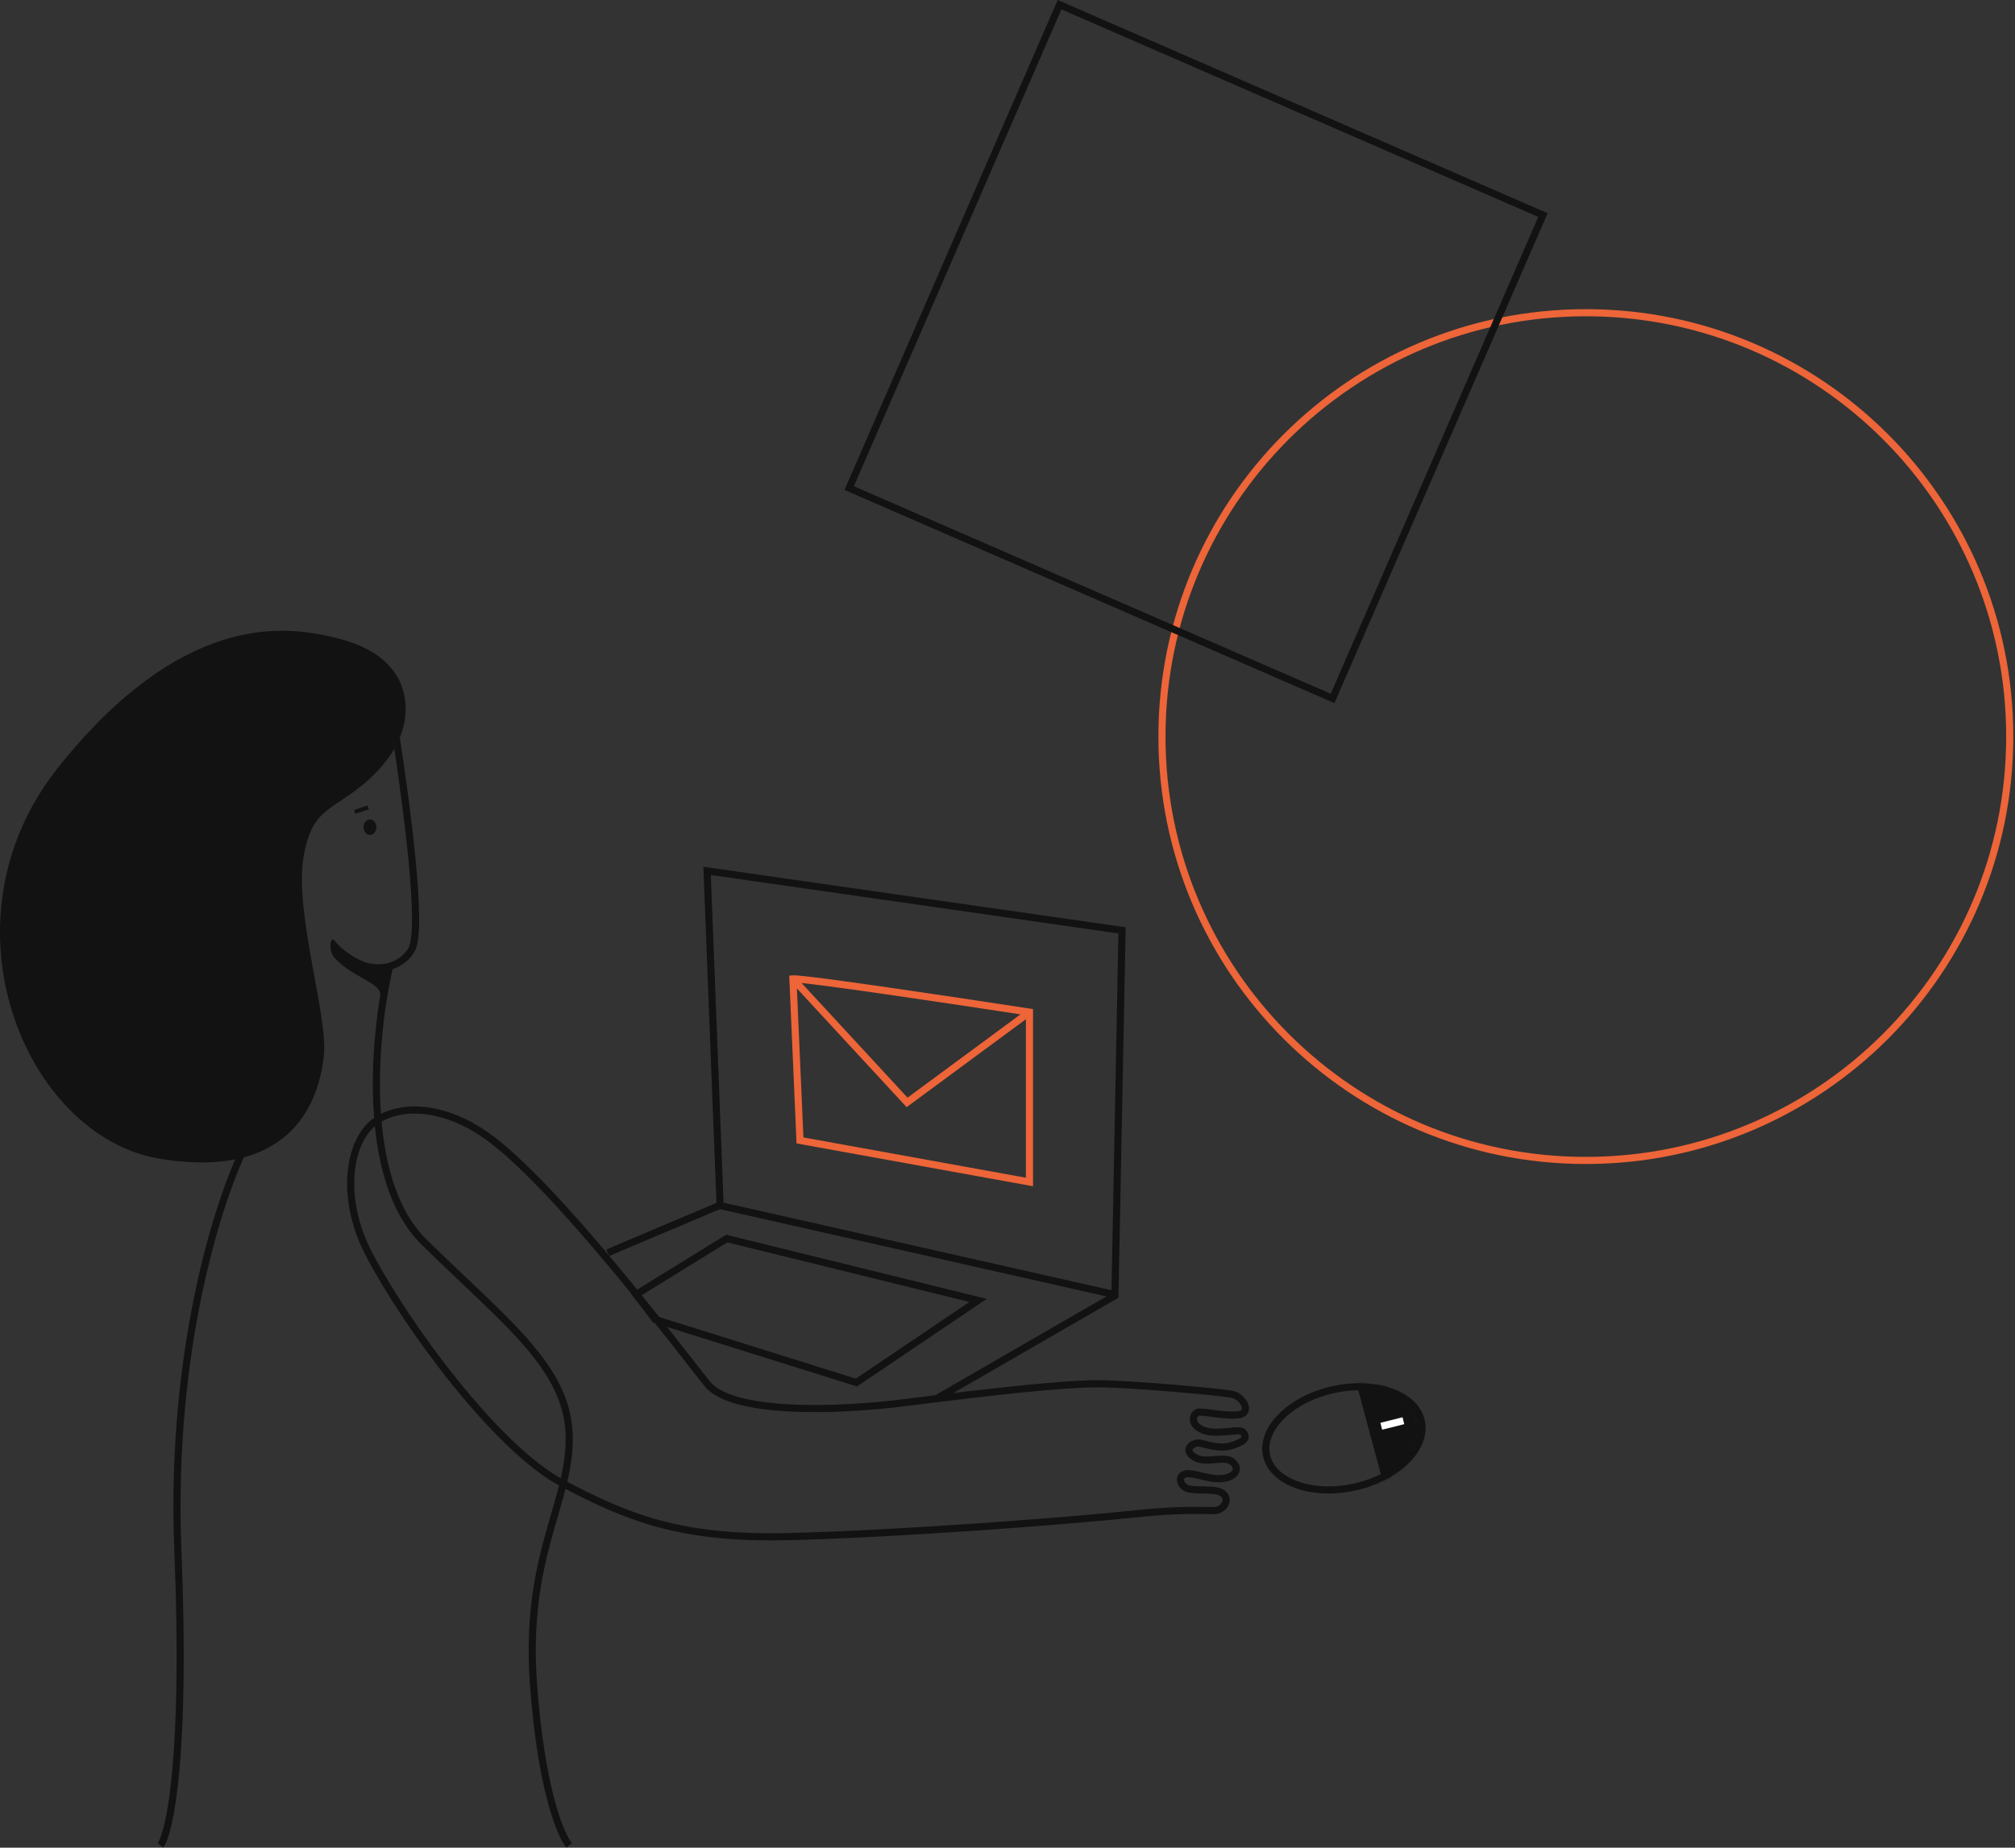 <svg width="458" height="420" viewBox="0 0 458 420" fill="none" xmlns="http://www.w3.org/2000/svg">
<rect x="0" y="0" width="458" height="420" fill="#333333" stroke="none"/>
<path fill-rule="evenodd" clip-rule="evenodd" d="M360.456 262.975C413.221 262.975 455.995 220.2 455.995 167.435C455.995 114.67 413.221 71.896 360.456 71.896C307.69 71.896 264.916 114.67 264.916 167.435C264.916 220.2 307.69 262.975 360.456 262.975ZM360.456 264.594C414.115 264.594 457.615 221.095 457.615 167.435C457.615 113.776 414.115 70.276 360.456 70.276C306.796 70.276 263.297 113.776 263.297 167.435C263.297 221.095 306.796 264.594 360.456 264.594Z" fill="#ED6538"/>
<mask id="mask0" mask-type="alpha" maskUnits="userSpaceOnUse" x="284" y="311" width="42" height="32">
<path d="M321.92 323.329C322.536 326.102 321.379 329.133 318.724 331.819C316.078 334.497 312.033 336.721 307.205 337.793C302.378 338.865 297.772 338.561 294.241 337.255C290.699 335.945 288.368 333.688 287.752 330.914C287.136 328.141 288.293 325.11 290.948 322.424C293.594 319.746 297.639 317.522 302.467 316.45C307.295 315.378 311.9 315.682 315.431 316.988C318.973 318.298 321.304 320.555 321.92 323.329Z" fill="white" stroke="black" stroke-width="2"/>
</mask>
<g mask="url(#mask0)">
<rect width="13.496" height="25.453" transform="matrix(0.966 -0.26 0.26 0.966 307.727 312.319)" fill="#121212"/>
</g>
<path fill-rule="evenodd" clip-rule="evenodd" d="M349.64 49.306L241.251 2.131L194.079 110.529L302.468 157.703L349.64 49.306ZM240.412 0L191.948 111.367L303.307 159.834L351.77 48.467L240.412 0Z" fill="#121212"/>
<path fill-rule="evenodd" clip-rule="evenodd" d="M319.171 331.315C321.785 328.67 322.832 325.783 322.264 323.227C321.697 320.671 319.527 318.498 316.039 317.208C312.569 315.924 308.001 315.614 303.184 316.684C298.366 317.753 294.359 319.968 291.758 322.599C289.144 325.244 288.098 328.132 288.665 330.687C289.232 333.243 291.402 335.416 294.89 336.706C298.36 337.99 302.928 338.3 307.745 337.231C312.563 336.161 316.57 333.947 319.171 331.315ZM308.096 338.811C318.247 336.557 325.298 329.423 323.845 322.876C322.392 316.329 312.984 312.849 302.833 315.103C292.682 317.357 285.631 324.491 287.084 331.038C288.538 337.585 297.945 341.065 308.096 338.811Z" fill="#121212"/>
<path fill-rule="evenodd" clip-rule="evenodd" d="M84.85 251.185C84.285 239.073 86.012 226.914 87.781 219.403L89.358 219.774C87.615 227.169 85.911 239.175 86.467 251.11C87.026 263.083 89.85 274.782 96.971 281.779C100.096 284.849 103.109 287.705 105.957 290.404C111.432 295.594 116.297 300.205 120.18 304.655C126.108 311.45 129.892 318.022 130.172 325.969C130.396 332.335 128.705 338.135 126.811 344.636C126.372 346.141 125.922 347.683 125.483 349.279C123.135 357.809 120.994 368.084 122.065 382.78C122.927 394.594 124.451 403.119 125.998 408.965C126.772 411.888 127.549 414.135 128.249 415.784C128.955 417.449 129.563 418.461 129.98 418.952L128.745 420C128.171 419.324 127.487 418.136 126.758 416.416C126.023 414.682 125.222 412.36 124.433 409.379C122.855 403.417 121.318 394.79 120.45 382.898C119.361 367.961 121.542 357.493 123.922 348.849C124.378 347.192 124.838 345.61 125.283 344.082C127.168 337.605 128.767 332.108 128.553 326.026C128.293 318.618 124.782 312.394 118.959 305.72C115.126 301.326 110.355 296.804 104.922 291.655C102.063 288.946 99.021 286.063 95.837 282.934C88.261 275.491 85.413 263.26 84.85 251.185Z" fill="#121212"/>
<path fill-rule="evenodd" clip-rule="evenodd" d="M92.838 195.472C91.901 185.789 90.334 174.736 89.128 166.905L90.728 166.658C91.936 174.501 93.508 185.588 94.45 195.316C94.92 200.177 95.235 204.716 95.266 208.346C95.281 210.16 95.226 211.764 95.08 213.076C94.937 214.361 94.698 215.464 94.287 216.207C93.105 218.346 90.725 220.235 87.525 220.706C84.311 221.179 80.367 220.212 76.051 216.831L77.049 215.556C81.104 218.732 84.613 219.498 87.289 219.104C89.98 218.708 91.928 217.129 92.87 215.424C93.116 214.978 93.331 214.147 93.47 212.897C93.606 211.674 93.661 210.141 93.646 208.359C93.616 204.799 93.306 200.315 92.838 195.472Z" fill="#121212"/>
<path d="M84.958 174.968C93.61 166.041 91.988 157.418 89.014 153.327C86.039 149.235 81.527 146.797 73.602 145.211C64.139 143.317 41.427 140.342 13.848 174.968C-13.731 209.595 6.548 257.747 36.56 262.617C66.572 267.486 71.71 249.091 72.791 240.164C73.873 231.236 66.031 207.701 68.195 194.716C70.358 181.731 76.306 183.895 84.958 174.968Z" fill="#121212"/>
<path fill-rule="evenodd" clip-rule="evenodd" d="M50.768 147.165C40.643 150.453 28.195 158.254 14.481 175.473C0.878 192.552 -0.923 212.959 4.379 229.707C9.692 246.49 22.076 259.446 36.69 261.817C51.522 264.224 60.02 260.861 64.956 255.988C69.931 251.075 71.454 244.468 71.987 240.066C72.243 237.955 71.974 234.907 71.424 231.242C71.017 228.528 70.467 225.53 69.89 222.392C69.692 221.311 69.49 220.214 69.29 219.105C67.742 210.517 66.287 201.24 67.396 194.583C67.947 191.277 68.747 188.879 69.805 187.009C70.868 185.129 72.167 183.826 73.647 182.68C74.545 181.985 75.55 181.321 76.603 180.625C77.233 180.209 77.88 179.781 78.531 179.329C80.31 178.094 82.26 176.589 84.377 174.405C92.764 165.75 91.094 157.565 88.359 153.803C85.554 149.945 81.273 147.572 73.443 146.005C68.775 145.071 60.889 143.878 50.768 147.165ZM50.268 145.624C60.764 142.216 68.965 143.457 73.761 144.417C81.781 146.022 86.524 148.525 89.668 152.851C92.882 157.271 94.456 166.332 85.54 175.532C83.33 177.811 81.292 179.383 79.455 180.659C78.728 181.164 78.052 181.61 77.414 182.03C76.408 182.695 75.498 183.295 74.639 183.961C73.279 185.013 72.145 186.161 71.214 187.807C70.278 189.462 69.524 191.663 68.993 194.849C67.939 201.177 69.323 210.161 70.884 218.818C71.081 219.912 71.281 221 71.479 222.076C72.057 225.223 72.615 228.259 73.026 231.002C73.575 234.666 73.88 237.909 73.595 240.261C73.046 244.786 71.46 251.841 66.093 257.14C60.687 262.479 51.61 265.879 36.43 263.416C21.032 260.918 8.27 247.363 2.835 230.196C-2.61 212.993 -0.761 192.011 13.215 174.464C27.08 157.056 39.777 149.032 50.268 145.624Z" fill="#121212"/>
<path d="M85.551 188.027C85.551 188.996 84.897 189.781 84.09 189.781C83.283 189.781 82.629 188.996 82.629 188.027C82.629 187.059 83.283 186.274 84.09 186.274C84.897 186.274 85.551 187.059 85.551 188.027Z" fill="#121212"/>
<path d="M80.467 184.115L83.547 183.116L83.828 183.982L80.748 184.981L80.467 184.115Z" fill="#121212"/>
<path fill-rule="evenodd" clip-rule="evenodd" d="M39.624 352.648C37.711 305.713 49.448 270.684 55.613 258.956L57.046 259.709C51.024 271.167 39.34 305.91 41.242 352.582C42.197 376.006 41.734 392.063 40.763 402.626C40.277 407.907 39.663 411.827 39.032 414.614C38.717 416.008 38.395 417.128 38.078 418C37.765 418.858 37.442 419.522 37.104 419.966L35.815 418.986C36.007 418.734 36.264 418.248 36.556 417.446C36.843 416.657 37.148 415.606 37.453 414.257C38.064 411.559 38.669 407.714 39.15 402.478C40.113 392.008 40.577 376.027 39.624 352.648Z" fill="#121212"/>
<path fill-rule="evenodd" clip-rule="evenodd" d="M85.088 254.075C91.68 249.687 101.764 251.025 110.797 257.317C118.853 262.928 130.106 275.407 140 287.275C147.123 295.819 153.606 304.127 157.727 309.408C159.335 311.469 160.583 313.069 161.369 314.041C162.62 315.589 164.973 316.797 168.202 317.665C171.404 318.527 175.339 319.021 179.604 319.24C188.129 319.678 197.849 319.01 205.383 318.057C226.659 315.365 241.811 313.74 249.42 313.74C253.271 313.74 260.378 314.215 266.801 314.753C270.019 315.023 273.075 315.31 275.481 315.563C277.86 315.813 279.662 316.037 280.324 316.184C281.818 316.516 283.091 317.721 283.62 318.942C283.888 319.558 284.017 320.3 283.743 320.986C283.452 321.718 282.791 322.175 281.924 322.348C280.423 322.648 278.196 322.42 276.342 322.189C275.968 322.142 275.609 322.095 275.268 322.05C274.729 321.98 274.233 321.915 273.793 321.866C273.437 321.827 273.14 321.801 272.905 321.792C272.788 321.788 272.696 321.788 272.626 321.791C272.551 321.795 272.524 321.801 272.528 321.801C272.492 321.81 272.372 321.867 272.252 322.038C272.139 322.198 272.063 322.407 272.063 322.631C272.063 323.007 272.295 323.714 273.721 324.308C275.123 324.892 277.009 324.791 278.826 324.62C278.979 324.606 279.132 324.591 279.284 324.576C279.991 324.507 280.682 324.439 281.251 324.435C281.599 324.433 281.954 324.453 282.272 324.53C282.582 324.605 282.96 324.76 283.222 325.108C283.441 325.401 283.671 325.756 283.775 326.158C283.891 326.604 283.841 327.075 283.559 327.514C283.302 327.912 282.891 328.228 282.397 328.5C281.894 328.778 281.236 329.049 280.404 329.326C278.595 329.928 276.817 329.768 275.377 329.487C274.794 329.373 274.247 329.235 273.78 329.118C273.673 329.091 273.57 329.065 273.472 329.04C272.906 328.9 272.551 328.828 272.332 328.828C272.142 328.828 271.879 328.889 271.623 329.019C271.364 329.15 271.187 329.312 271.102 329.451C271.034 329.562 271.026 329.645 271.071 329.756C271.134 329.909 271.341 330.198 271.939 330.557C273.023 331.207 274.425 331.123 276.07 330.983L276.146 330.977C276.898 330.913 277.704 330.844 278.443 330.898C279.216 330.955 280.019 331.152 280.675 331.714C281.237 332.195 281.63 332.758 281.772 333.383C281.918 334.025 281.777 334.646 281.428 335.169C280.762 336.168 279.391 336.761 277.796 336.906C276.164 337.055 274.492 336.683 273.088 336.349C272.976 336.322 272.867 336.296 272.759 336.271C272.168 336.129 271.632 336 271.137 335.912C270.547 335.807 270.093 335.775 269.751 335.824C269.433 335.869 269.292 335.979 269.229 336.052C269.167 336.126 269.123 336.235 269.131 336.396C269.148 336.741 269.416 337.24 269.998 337.531C270.249 337.656 270.715 337.751 271.417 337.806C271.994 337.85 272.642 337.863 273.33 337.876C273.451 337.878 273.573 337.881 273.696 337.883C274.503 337.9 275.35 337.926 276.105 338.02C276.835 338.111 277.602 338.279 278.171 338.659C279.228 339.363 279.662 340.418 279.461 341.471C279.27 342.472 278.535 343.334 277.545 343.828C276.972 344.114 276.349 344.182 275.601 344.195C275.167 344.203 274.633 344.191 273.987 344.177C273.542 344.167 273.044 344.156 272.49 344.149C269.725 344.116 265.242 344.182 257.591 344.987C242.211 346.605 203.104 349.57 178.817 350.109C166.628 350.38 157.519 349.297 149.578 347.152C141.64 345.007 134.906 341.808 127.477 337.894C119.908 333.905 110.993 324.901 102.932 314.924C94.852 304.923 87.543 293.834 83.202 285.564C79.684 278.863 78.502 272.129 79.009 266.513C79.513 260.928 81.707 256.325 85.088 254.075ZM109.872 258.645C101.115 252.546 91.793 251.557 85.985 255.423C83.166 257.299 81.101 261.343 80.621 266.659C80.145 271.945 81.254 278.368 84.636 284.812C88.92 292.974 96.167 303.974 104.192 313.906C112.236 323.863 120.977 332.638 128.232 336.461C135.629 340.359 142.237 343.491 150 345.588C157.76 347.685 166.711 348.758 178.781 348.49C203.013 347.952 242.074 344.991 257.422 343.376C265.135 342.565 269.682 342.496 272.51 342.53C273.117 342.537 273.632 342.549 274.077 342.559C274.686 342.573 275.164 342.583 275.573 342.576C276.266 342.564 276.586 342.497 276.822 342.38C277.45 342.066 277.792 341.581 277.871 341.168C277.939 340.807 277.834 340.38 277.274 340.006C277.035 339.847 276.588 339.712 275.904 339.627C275.243 339.544 274.473 339.519 273.662 339.502C273.545 339.5 273.427 339.498 273.308 339.495C272.623 339.482 271.92 339.469 271.292 339.42C270.579 339.365 269.832 339.258 269.274 338.979C268.239 338.462 267.564 337.48 267.513 336.477C267.488 335.965 267.629 335.434 267.996 335.003C268.363 334.571 268.895 334.31 269.522 334.221C270.123 334.135 270.78 334.204 271.421 334.318C271.967 334.415 272.558 334.557 273.147 334.698C273.252 334.723 273.358 334.749 273.462 334.774C274.888 335.113 276.316 335.415 277.649 335.294C279.019 335.169 279.805 334.685 280.081 334.27C280.204 334.086 280.232 333.916 280.193 333.741C280.149 333.55 280.003 333.27 279.622 332.944C279.334 332.698 278.925 332.557 278.324 332.513C277.715 332.469 277.019 332.528 276.209 332.597L276.208 332.597L276.133 332.603C274.621 332.732 272.692 332.896 271.107 331.946C270.357 331.496 269.823 330.977 269.574 330.372C269.308 329.726 269.417 329.102 269.72 328.607C270.006 328.139 270.452 327.797 270.892 327.574C271.335 327.35 271.847 327.209 272.332 327.209C272.786 327.209 273.34 327.339 273.861 327.469C273.97 327.495 274.08 327.523 274.192 327.551C274.657 327.668 275.152 327.793 275.687 327.898C277.011 328.156 278.467 328.264 279.893 327.789C280.678 327.528 281.233 327.293 281.614 327.083C282.005 326.867 282.15 326.711 282.197 326.638C282.217 326.606 282.218 326.605 282.207 326.563C282.186 326.481 282.12 326.345 281.959 326.124C281.945 326.119 281.922 326.112 281.89 326.104C281.76 326.073 281.557 326.053 281.261 326.055C280.774 326.058 280.177 326.116 279.473 326.184C279.313 326.2 279.148 326.216 278.978 326.232C277.223 326.398 274.931 326.566 273.099 325.803C271.29 325.05 270.444 323.872 270.444 322.631C270.444 322.048 270.638 321.516 270.929 321.103C271.213 320.701 271.633 320.355 272.135 320.229C272.39 320.166 272.696 320.164 272.967 320.174C273.259 320.185 273.601 320.216 273.97 320.257C274.424 320.307 274.951 320.376 275.506 320.448C275.844 320.493 276.193 320.538 276.543 320.582C278.462 320.822 280.412 320.999 281.607 320.76C282.089 320.664 282.202 320.48 282.239 320.387C282.294 320.248 282.306 319.98 282.135 319.586C281.788 318.787 280.905 317.972 279.973 317.765C279.422 317.642 277.729 317.428 275.311 317.173C272.919 316.922 269.874 316.636 266.666 316.367C260.238 315.828 253.194 315.36 249.42 315.36C241.935 315.36 226.898 316.967 205.586 319.663C197.992 320.624 188.171 321.302 179.52 320.858C175.197 320.635 171.136 320.132 167.781 319.229C164.454 318.334 161.689 317.013 160.11 315.059C159.3 314.057 158.032 312.432 156.406 310.348C152.285 305.066 145.861 296.834 138.756 288.312C128.838 276.415 117.719 264.112 109.872 258.645Z" fill="#121212"/>
<path fill-rule="evenodd" clip-rule="evenodd" d="M159.873 197.024L255.857 210.787L254.222 294.992L213.521 318.48L212.711 317.078L252.62 294.046L254.21 212.186L161.566 198.903L164.506 274.492L163.99 274.71C156.279 277.959 140.403 284.661 138.479 285.521L137.818 284.043C139.721 283.192 154.977 276.751 162.844 273.435L159.873 197.024Z" fill="#121212"/>
<path fill-rule="evenodd" clip-rule="evenodd" d="M253.686 295.19L163.1 274.734L163.457 273.154L254.043 293.61L253.686 295.19Z" fill="#121212"/>
<path fill-rule="evenodd" clip-rule="evenodd" d="M181.133 224.69L206.072 251.677L233.184 231.68V267.714L182.613 258.553L181.133 224.69ZM231.946 230.581C223.533 229.29 211.745 227.513 201.525 226.039C196.011 225.244 190.957 224.537 187.135 224.043C185.224 223.796 183.625 223.603 182.434 223.478C182.352 223.47 182.273 223.462 182.195 223.454L206.277 249.513L231.946 230.581ZM201.756 224.436C212.789 226.027 225.645 227.971 234.117 229.276L234.804 229.382V269.653L181.051 259.916L179.385 221.782L180.153 221.711C180.374 221.691 180.709 221.704 181.088 221.73C181.488 221.758 181.998 221.805 182.603 221.868C183.813 221.994 185.427 222.19 187.343 222.437C191.176 222.933 196.24 223.64 201.756 224.436Z" fill="#ED6538"/>
<path fill-rule="evenodd" clip-rule="evenodd" d="M165.04 280.675L224.271 295.258L194.789 315.161L148.426 300.632L143.391 294.036L165.04 280.675ZM165.312 282.409L145.763 294.475L149.401 299.24L194.529 313.383L220.34 295.958L165.312 282.409Z" fill="#121212"/>
<path d="M313.761 323.422L318.789 322.16L319.183 323.731L314.155 324.992L313.761 323.422Z" fill="white"/>
<path fill-rule="evenodd" clip-rule="evenodd" d="M314.635 336.136L308.817 315.306L310.376 314.87L316.194 335.7L314.635 336.136Z" fill="#121212"/>
<path d="M86.333 225.537C85.692 223.17 79.118 221.586 75.792 217.404C74.723 216.059 74.932 212.294 76.216 214.015C77.499 215.736 82.856 220.158 88.472 219.62L86.601 230.109C86.69 229.482 86.975 227.904 86.333 225.537Z" fill="#121212"/>
</svg>
